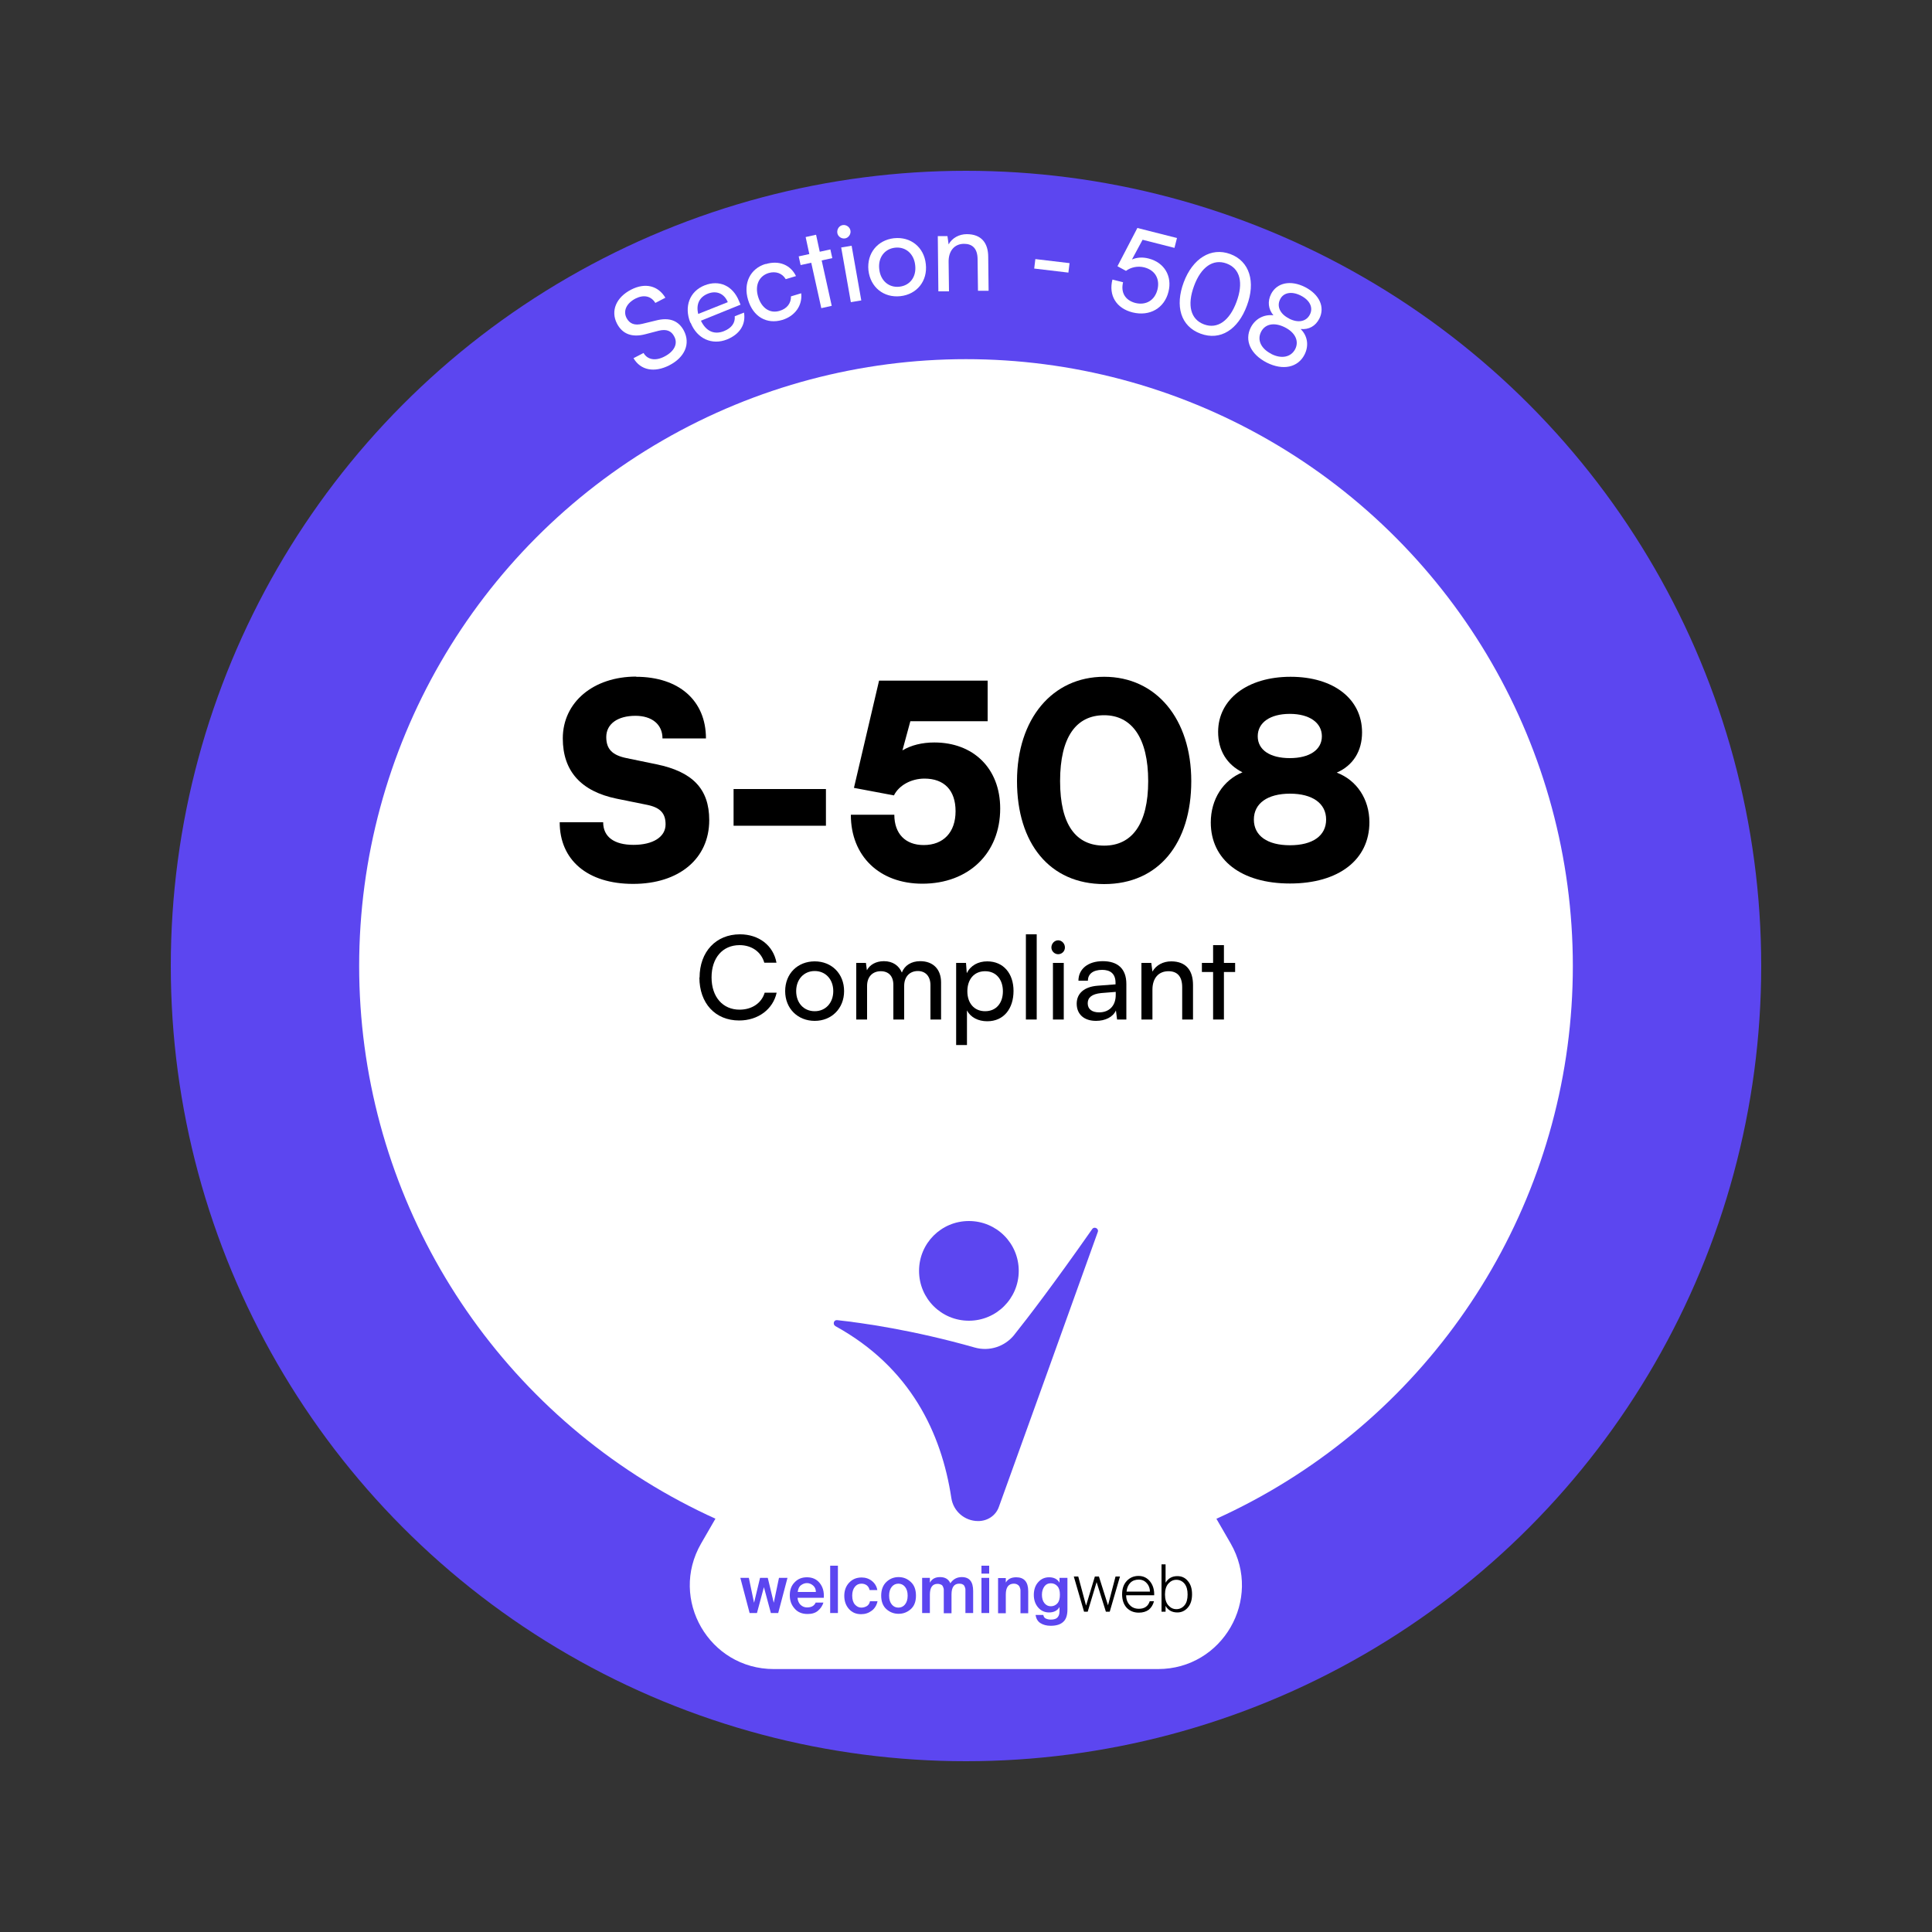 <?xml version="1.0" encoding="UTF-8"?>
<svg id="katman_1" data-name="katman 1" xmlns="http://www.w3.org/2000/svg" viewBox="0 0 100 100">
  <rect x="0" y="0" width="100" height="100" fill="#333333" stroke="none"/>
  <defs>
    <style>
      .cls-1 {
        fill: #5c46f0;
      }

      .cls-2 {
        fill: #fff;
      }
    </style>
  </defs>
  <circle class="cls-1" cx="50" cy="50" r="41.16"/>
  <circle class="cls-2" cx="50" cy="50" r="31.41"/>
  <g>
    <path class="cls-2" d="M32.67,14.99c.72-.37,1.39-.21,1.77.42l-.52.27c-.22-.36-.6-.44-1.02-.23-.47.24-.66.64-.47,1.01.16.3.42.4.82.3l.7-.17c.69-.18,1.17,0,1.45.53.35.68.04,1.38-.76,1.79-.77.39-1.48.26-1.85-.37l.52-.27c.2.35.62.43,1.09.18.5-.26.7-.66.5-1.03-.15-.3-.41-.4-.81-.3l-.69.18c-.69.18-1.19-.01-1.47-.56-.33-.65-.04-1.35.74-1.75Z"/>
    <path class="cls-2" d="M35.73,16.7c-.33-.83-.04-1.62.74-1.93.76-.3,1.46.02,1.78.81l.08.19-2.05.83c.26.54.68.74,1.19.54.4-.16.59-.43.56-.77l.48-.19c.1.62-.22,1.12-.88,1.39-.78.31-1.55-.04-1.88-.86ZM36.14,16.25l1.53-.61c-.18-.44-.58-.62-1.03-.44-.45.18-.62.56-.5,1.05Z"/>
    <path class="cls-2" d="M39.63,13.67c.69-.21,1.29.04,1.57.62l-.53.16c-.19-.32-.53-.42-.88-.32-.5.15-.73.63-.55,1.23.18.59.61.88,1.11.73.38-.11.6-.39.59-.75l.53-.16c.07.63-.32,1.18-.98,1.38-.81.24-1.51-.17-1.77-1.04-.26-.86.11-1.62.91-1.86Z"/>
    <path class="cls-2" d="M42.51,15.95l-.52-2.35-.55.12-.1-.45.55-.12-.19-.88.54-.12.19.88.55-.12.1.45-.55.12.52,2.35-.54.12Z"/>
    <path class="cls-2" d="M43.34,12.06c-.03-.19.09-.38.28-.41.18-.03.37.1.4.29.03.18-.1.37-.28.4-.19.03-.37-.1-.4-.28ZM43.54,12.81l.54-.09.5,2.83-.54.09-.5-2.83Z"/>
    <path class="cls-2" d="M46.28,12.33c.85-.09,1.55.46,1.64,1.34.1.88-.47,1.57-1.32,1.66-.86.09-1.55-.46-1.65-1.34-.09-.88.47-1.56,1.32-1.66ZM46.55,14.84c.55-.06.89-.51.82-1.11-.06-.59-.49-.97-1.04-.91-.55.06-.89.52-.82,1.11.06.59.49.97,1.04.91Z"/>
    <path class="cls-2" d="M48.57,15.08l-.03-2.86h.5s.06.43.06.43c.18-.33.54-.53.94-.53.75,0,1.11.45,1.11,1.18l.02,1.75h-.55s-.02-1.62-.02-1.62c0-.58-.28-.81-.7-.81-.51,0-.81.38-.8.94l.02,1.52h-.55Z"/>
    <path class="cls-2" d="M53.59,13.41l1.77.21-.06.49-1.77-.21.06-.49Z"/>
    <path class="cls-2" d="M57.58,14.47l.55.14c-.13.53.11.93.63,1.07.56.14,1.01-.14,1.15-.69.13-.53-.1-1-.68-1.15-.35-.09-.71,0-.95.18l-.44-.24,1.03-1.98,2.05.52-.13.51-1.65-.42-.55,1.02c.26-.11.55-.13.86-.05.83.21,1.23.93,1.03,1.72-.21.85-.97,1.29-1.86,1.07-.84-.21-1.25-.88-1.04-1.7Z"/>
    <path class="cls-2" d="M63.68,13.15c1,.37,1.32,1.44.86,2.67-.46,1.24-1.37,1.83-2.4,1.45-1.03-.38-1.33-1.43-.87-2.66.46-1.23,1.41-1.83,2.41-1.46ZM62.32,16.79c.7.26,1.32-.19,1.68-1.16.37-.99.19-1.73-.51-1.99-.7-.26-1.33.18-1.69,1.17-.36.98-.18,1.72.52,1.98Z"/>
    <path class="cls-2" d="M65.92,16.33c-.28-.33-.32-.73-.13-1.11.3-.59,1.01-.74,1.76-.36.74.38,1.04,1.03.74,1.63-.2.39-.54.58-.97.54.36.35.44.86.2,1.33-.34.66-1.11.83-1.95.41-.84-.43-1.17-1.15-.83-1.82.23-.45.68-.69,1.18-.63ZM65.8,18.32c.53.27,1.02.17,1.24-.25.21-.42,0-.86-.54-1.13-.54-.27-1.02-.18-1.23.24-.21.42,0,.87.54,1.14ZM66.72,16.49c.47.24.89.16,1.08-.21.18-.36,0-.74-.47-.98-.47-.24-.9-.16-1.07.19-.19.37,0,.77.47,1Z"/>
  </g>
  <path class="cls-2" d="M46.24,62.66l-9.95,17.23c-1.67,2.89.42,6.5,3.76,6.5h19.89c3.34,0,5.42-3.61,3.76-6.5l-9.95-17.23c-1.67-2.89-5.84-2.89-7.51,0Z"/>
  <g>
    <path d="M32.92,35.03c2.22,0,3.62,1.23,3.62,3.19h-2.25c0-.73-.55-1.17-1.4-1.17-.92,0-1.51.42-1.51,1.1,0,.63.32.94,1.05,1.09l1.55.32c1.85.38,2.73,1.26,2.73,2.89,0,2-1.57,3.3-3.94,3.3s-3.8-1.24-3.8-3.19h2.25c0,.75.56,1.17,1.57,1.17s1.66-.41,1.66-1.06c0-.57-.27-.87-.95-1.01l-1.58-.32c-1.84-.38-2.79-1.42-2.79-3.12,0-1.87,1.58-3.2,3.8-3.2Z"/>
    <path d="M37.97,40.84h4.78v1.9h-4.78v-1.9Z"/>
    <path d="M44.05,42.17h2.24c0,.98.57,1.57,1.52,1.57,1.02,0,1.65-.66,1.65-1.75s-.59-1.69-1.61-1.69c-.7,0-1.33.36-1.58.87l-2.07-.39,1.3-5.55h5.62v2.1h-4l-.41,1.51c.45-.27,1.02-.41,1.65-.41,2.01,0,3.41,1.33,3.41,3.42,0,2.32-1.64,3.89-4.03,3.89-2.22,0-3.7-1.43-3.7-3.56Z"/>
    <path d="M57.15,35.03c2.7,0,4.51,2.19,4.51,5.4s-1.68,5.33-4.51,5.33-4.51-2.12-4.51-5.33,1.82-5.4,4.51-5.4ZM57.15,43.77c1.44,0,2.28-1.12,2.28-3.34s-.84-3.41-2.28-3.41-2.28,1.12-2.28,3.41.84,3.34,2.28,3.34Z"/>
    <path d="M64.32,39.98c-.82-.41-1.27-1.13-1.27-2.1,0-1.69,1.52-2.85,3.75-2.85s3.7,1.15,3.7,2.88c0,.96-.46,1.71-1.31,2.08,1.03.39,1.69,1.37,1.69,2.57,0,1.94-1.59,3.17-4.11,3.17s-4.1-1.22-4.1-3.16c0-1.2.64-2.19,1.65-2.6ZM66.77,43.75c1.17,0,1.87-.49,1.87-1.33s-.71-1.34-1.87-1.34-1.87.5-1.87,1.34.7,1.33,1.87,1.33ZM66.76,39.24c1.02,0,1.66-.43,1.66-1.13s-.64-1.16-1.66-1.16-1.66.45-1.66,1.16.64,1.13,1.66,1.13Z"/>
    <path d="M36.21,50.6c0-1.34.85-2.24,2.09-2.24.98,0,1.73.58,1.89,1.47h-.63c-.16-.56-.65-.91-1.28-.91-.88,0-1.45.66-1.45,1.67s.58,1.67,1.45,1.67c.64,0,1.14-.34,1.3-.88h.62c-.19.86-.96,1.44-1.94,1.44-1.24,0-2.06-.89-2.06-2.23Z"/>
    <path d="M42.17,49.76c.88,0,1.52.64,1.52,1.54s-.65,1.54-1.52,1.54-1.53-.63-1.53-1.54.65-1.54,1.53-1.54ZM42.17,52.34c.56,0,.96-.43.96-1.04s-.4-1.04-.96-1.04-.96.43-.96,1.04.39,1.04.96,1.04Z"/>
    <path d="M44.32,52.77v-2.93h.5l.05.38c.15-.28.46-.47.88-.47.46,0,.78.23.93.59.14-.37.49-.59.95-.59.67,0,1.08.42,1.08,1.1v1.92h-.55v-1.78c0-.46-.26-.73-.65-.73-.43,0-.71.3-.71.77v1.74h-.56v-1.79c0-.46-.25-.71-.65-.71-.43,0-.71.29-.71.76v1.74h-.56Z"/>
    <path d="M49.49,49.84h.51l.04.53c.2-.4.59-.61,1.06-.61.84,0,1.36.63,1.36,1.53s-.49,1.57-1.36,1.57c-.47,0-.86-.2-1.05-.56v1.79h-.56v-4.25ZM50.99,52.34c.58,0,.92-.43.92-1.03s-.34-1.04-.92-1.04-.92.43-.92,1.04.35,1.03.92,1.03Z"/>
    <path d="M53.1,52.77v-4.41h.56v4.41h-.56Z"/>
    <path d="M54.42,49.04c0-.2.16-.37.35-.37s.35.17.35.37-.16.35-.35.35-.35-.16-.35-.35ZM54.5,49.84h.56v2.93h-.56v-2.93Z"/>
    <path d="M55.73,51.95c0-.54.4-.88,1.09-.93l.92-.07v-.08c0-.49-.29-.67-.69-.67-.47,0-.74.21-.74.56h-.49c0-.61.5-1.01,1.26-1.01s1.22.38,1.22,1.18v1.84h-.48l-.06-.47c-.15.34-.55.54-1.03.54-.63,0-1-.35-1-.89ZM57.75,51.5v-.16l-.75.06c-.5.05-.7.24-.7.53,0,.31.23.47.59.47.53,0,.86-.35.86-.9Z"/>
    <path d="M59.08,52.77v-2.93h.51l.06.45c.19-.34.56-.53.97-.53.77,0,1.13.47,1.13,1.22v1.79h-.56v-1.67c0-.59-.28-.83-.71-.83-.53,0-.83.38-.83.95v1.55h-.56Z"/>
    <path d="M62.79,52.77v-2.46h-.58v-.47h.58v-.92h.56v.92h.58v.47h-.58v2.46h-.56Z"/>
  </g>
  <g>
    <g>
      <g>
        <path class="cls-1" d="M39.32,81.67h.42l.31,1.29.27-1.29h.44l-.48,1.82h-.38l-.36-1.34-.36,1.34h-.38l-.48-1.82h.44l.27,1.29.31-1.29Z"/>
        <path class="cls-1" d="M41.28,82.7c.01.16.07.28.16.37.1.09.21.13.33.13.23,0,.37-.08.45-.25h.4c-.05.16-.14.3-.28.42s-.32.17-.54.17c-.28,0-.51-.09-.67-.28-.17-.19-.25-.41-.25-.69s.08-.5.25-.67c.17-.18.38-.26.64-.26.28,0,.5.1.66.3.16.2.23.45.21.76h-1.35ZM41.28,82.4h.95c0-.14-.05-.25-.14-.33-.09-.08-.2-.13-.32-.13-.11,0-.22.04-.31.11-.1.07-.15.19-.17.35Z"/>
        <path class="cls-1" d="M43.37,83.49h-.4v-2.45h.4v2.45Z"/>
        <path class="cls-1" d="M45.4,82.3h-.39c-.02-.1-.07-.18-.14-.24-.08-.06-.17-.09-.28-.09-.14,0-.25.05-.34.16s-.14.26-.14.46.05.36.14.46c.09.1.2.16.33.16.11,0,.2-.03.29-.08.08-.05.14-.14.16-.25h.39c-.04.2-.14.37-.3.49-.16.12-.34.18-.55.18-.26,0-.47-.09-.63-.27-.16-.18-.24-.41-.24-.68s.08-.5.25-.68.38-.27.65-.27c.2,0,.38.06.53.18.15.12.25.28.28.48Z"/>
        <path class="cls-1" d="M47.14,81.88c.18.16.27.4.27.71s-.09.54-.27.7c-.18.16-.39.24-.63.24s-.45-.08-.63-.24-.27-.4-.27-.7.09-.54.27-.71.39-.25.63-.25.45.08.63.25ZM46.16,83.05c.09.11.21.16.34.16s.25-.05.34-.16c.09-.11.14-.26.14-.46s-.05-.35-.14-.46c-.09-.11-.21-.16-.34-.16s-.25.05-.34.16c-.09.11-.14.26-.14.46s.05.35.14.46Z"/>
        <path class="cls-1" d="M48.13,83.49h-.4v-1.82h.4v.25c.11-.2.28-.29.53-.29.26,0,.44.11.53.32.14-.21.34-.32.59-.32.4,0,.59.24.59.72v1.14h-.4v-1.04c0-.07,0-.14,0-.18,0-.05-.02-.1-.04-.15-.02-.05-.05-.09-.1-.11-.05-.03-.1-.04-.18-.04-.27,0-.4.19-.4.56v.97h-.4v-1.04c0-.07,0-.14,0-.18,0-.05-.02-.1-.04-.15s-.05-.09-.1-.11-.1-.04-.18-.04c-.27,0-.4.19-.4.56v.97Z"/>
        <path class="cls-1" d="M51.2,81.04v.41h-.4v-.41h.4ZM51.2,81.67v1.82h-.4v-1.82h.4Z"/>
        <path class="cls-1" d="M52.05,81.93c.11-.2.29-.29.55-.29.41,0,.62.24.62.72v1.14h-.4v-1.04c0-.06,0-.11,0-.15,0-.04-.01-.08-.03-.13-.01-.04-.03-.08-.06-.11s-.06-.05-.1-.07c-.04-.02-.1-.03-.15-.03-.28,0-.42.19-.42.56v.97h-.4v-1.82h.4v.25Z"/>
        <path class="cls-1" d="M54.85,81.67h.4v1.64c0,.29-.07.51-.22.64-.14.13-.35.2-.65.2-.21,0-.39-.05-.53-.14-.14-.09-.22-.23-.25-.42h.4c.02.09.06.15.12.18s.15.06.27.06c.17,0,.29-.04.36-.13.06-.07.09-.17.09-.31v-.21c-.11.19-.3.28-.54.28-.22,0-.41-.08-.56-.25-.15-.17-.23-.39-.23-.66s.08-.5.23-.66c.15-.17.34-.25.56-.25.25,0,.43.09.54.28v-.24ZM54.39,81.95c-.14,0-.25.05-.33.16s-.13.25-.13.43.04.33.13.44c.09.11.2.16.33.16s.25-.05.34-.15c.09-.1.13-.25.13-.45s-.04-.34-.13-.44c-.09-.1-.2-.15-.34-.15Z"/>
      </g>
      <g>
        <path d="M56.22,83.09l.45-1.49h.21l.47,1.49.39-1.49h.23l-.53,1.82h-.2l-.48-1.53-.46,1.53h-.19l-.53-1.82h.23l.4,1.49Z"/>
        <path d="M58.94,83.47c-.26,0-.47-.09-.63-.26-.15-.17-.23-.4-.23-.69s.08-.52.24-.69c.16-.17.36-.26.61-.26s.45.1.6.29c.15.19.22.43.21.71h-1.45c0,.22.07.39.19.51.12.13.28.19.47.19.14,0,.26-.03.36-.1.1-.07.16-.17.2-.29h.22c-.05.19-.14.33-.27.44-.14.1-.31.15-.51.15ZM59.36,81.95c-.11-.13-.25-.19-.42-.19s-.32.05-.43.16c-.11.11-.18.26-.2.46h1.21c0-.16-.05-.31-.16-.43Z"/>
        <path d="M61.48,81.83c.15.17.22.4.22.69s-.07.52-.22.69c-.15.17-.33.25-.54.25-.27,0-.48-.11-.61-.34v.3h-.21v-2.45h.21v.95c.14-.23.34-.34.61-.34.22,0,.4.08.54.25ZM60.48,81.96c-.12.13-.18.32-.18.57s.06.44.18.57c.12.13.25.19.41.19.17,0,.31-.07.42-.2.11-.13.16-.32.16-.56s-.05-.42-.16-.56c-.11-.13-.25-.2-.42-.2-.16,0-.29.06-.41.19Z"/>
      </g>
    </g>
    <g>
      <path class="cls-1" d="M52.5,69.09c-.49.61-1.29.87-2.04.66-3.2-.91-5.84-1.28-7.13-1.42-.18-.02-.24.22-.09.31,3.89,2.14,5.49,5.54,6,8.89.1.69.69,1.2,1.39,1.2h0s0,0,0,0c.48,0,.91-.28,1.07-.73.95-2.63,4-11.1,5.12-14.23.07-.18-.18-.31-.29-.15-1.99,2.84-3.29,4.54-4.04,5.48Z"/>
      <path class="cls-1" d="M50.15,68.36c1.42,0,2.58-1.15,2.58-2.58s-1.15-2.58-2.58-2.58-2.58,1.15-2.58,2.58,1.15,2.58,2.58,2.58Z"/>
    </g>
  </g>
</svg>